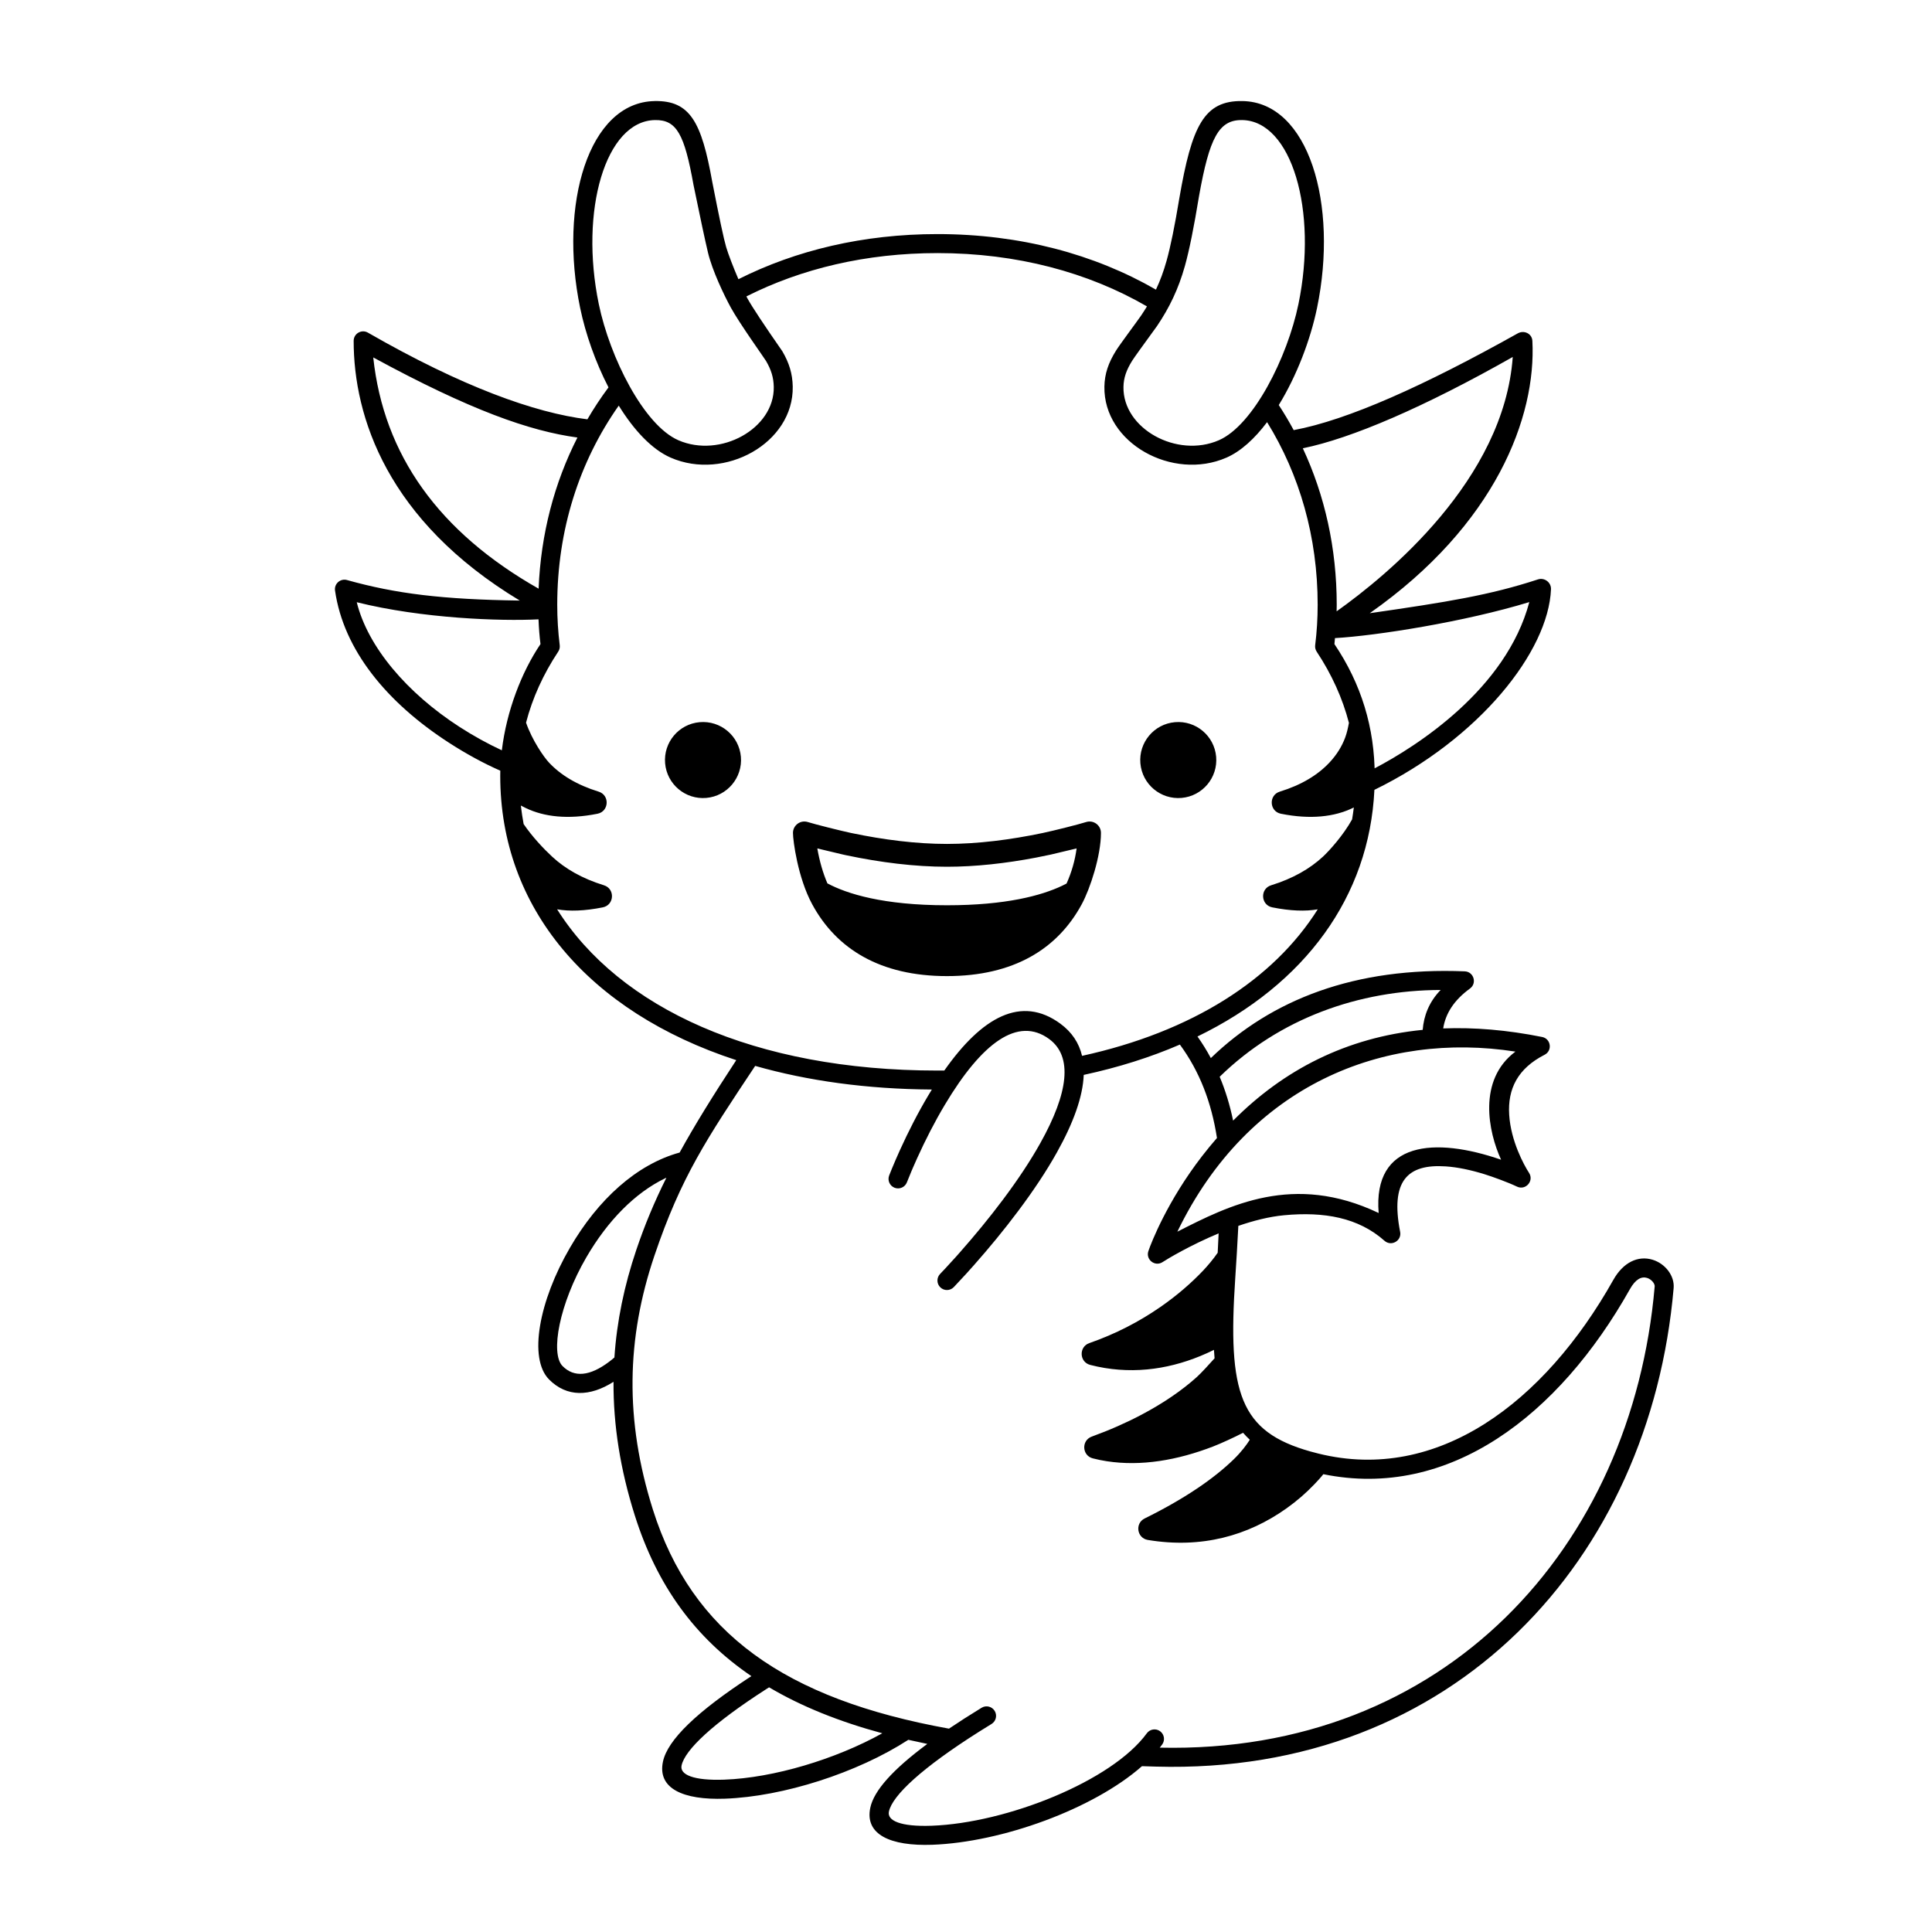<?xml version="1.0" encoding="UTF-8"?>
<!-- Uploaded to: ICON Repo, www.svgrepo.com, Generator: ICON Repo Mixer Tools -->
<svg fill="#000000" width="800px" height="800px" version="1.1" viewBox="144 144 512 512" xmlns="http://www.w3.org/2000/svg">
 <path d="m317.49 170.78c9.398-0.164 12.422 5.539 15.262 21.391 1.84 9.457 3.07 15.23 3.691 17.324 0.566 1.898 1.902 5.371 3.246 8.496 15.227-7.664 33.098-11.957 52.754-11.957 21.914 0 41.609 5.336 57.895 14.723 1.109-2.356 2.039-4.859 2.816-7.648 1.043-3.719 2.168-9.23 3.375-16.539 3.309-19.188 6.523-25.969 16.754-25.789 17.531 0.305 25.438 27.328 19.746 54.824-1.762 8.5-5.402 18.023-10.141 25.738 1.406 2.152 2.727 4.367 3.953 6.644 14.332-2.664 34.648-11.801 59.371-25.637 1.676-0.941 3.781 0.047 3.883 1.98 1.051 20.086-9.688 48.742-43.098 72.176 20.434-2.945 31.832-4.781 44.562-8.953 1.73-0.566 3.543 0.766 3.469 2.602-0.672 16.449-18.898 39.523-46.797 53.164-1.363 28.348-18.391 51.512-46.887 65.363 1.305 1.84 2.481 3.746 3.539 5.719 16.09-15.535 38.215-24.176 67.293-22.984 2.383 0.098 3.309 3.152 1.379 4.555-4.215 3.066-6.469 6.598-7.094 10.57 8.188-0.316 16.926 0.402 26.223 2.269 2.344 0.469 2.777 3.625 0.652 4.711-7.09 3.617-9.832 9.02-9.383 15.938 0.445 6.914 3.871 13.223 5.258 15.359 1.387 2.137-0.91 4.746-3.203 3.641-2.297-1.102-6.426-2.609-8.586-3.277-3.656-1.133-7.144-1.867-10.273-2.078-10.246-0.691-14.711 3.902-12.098 17.348 0.461 2.367-2.344 3.965-4.144 2.367-6.949-6.172-16.039-7.758-26.605-6.769-3.965 0.371-8.141 1.445-12.129 2.816-0.234 4.695-0.543 9.75-0.812 13.758-2.055 30.586 1.176 40.781 19.945 46.039l2.148 0.562c31.508 7.773 59.789-13.469 78.102-46.055 2.598-4.625 6.531-6.508 10.398-5.328 3.352 1.023 5.856 4.254 5.578 7.504-6.203 71.891-58.23 129.04-137.18 126.82-1.246-0.035-2.484-0.074-3.715-0.113-12.938 11.398-37.199 20.168-55.578 20.828-11.062 0.395-17.953-2.691-16.414-9.852 0.969-4.5 5.941-10.086 15.102-16.875-1.703-0.352-3.379-0.715-5.027-1.09-13.539 8.762-33.156 15.051-48.609 15.605-11.062 0.395-17.953-2.691-16.414-9.852 1.23-5.715 8.91-13.176 23.426-22.629-14.953-10.16-25.039-24.047-30.898-42.598-3.863-12.223-5.695-23.934-5.637-35.398-6.238 3.973-12.383 4.125-17.086-0.629-5.516-5.574-2.66-20.801 5.535-34.898 7.441-12.801 17.652-22.086 29.07-25.23 3.949-7.184 8.812-15.043 15.008-24.484-39.195-12.809-62.547-40.387-62.547-75.328 0-0.461 0.004-0.922 0.016-1.387-4.285-1.875-8.988-4.422-13.574-7.387-16.508-10.668-27.969-24.609-30.223-40.348-0.258-1.801 1.418-3.273 3.172-2.785 12.988 3.633 25.316 5.148 45.785 5.438-35.137-21.195-44.02-48.707-44.02-68.82 0-1.938 2.094-3.148 3.773-2.184 25.023 14.375 44.246 21.25 58.168 22.973 1.707-2.926 3.574-5.75 5.594-8.465-3.457-6.691-6.094-14.203-7.512-21.051-5.695-27.496 2.211-54.52 19.742-54.824zm76.887 266.03c-2.676 4.484-5.137 9.301-7.32 14.121l-1.078 2.434c-0.168 0.387-0.332 0.77-0.488 1.141l-1.148 2.816c-0.496 1.297-1.953 1.949-3.254 1.453-1.297-0.496-1.949-1.953-1.453-3.254l0.746-1.855 0.973-2.301c0.348-0.805 0.719-1.645 1.113-2.516 2.258-4.981 4.801-9.961 7.582-14.621 0.301-0.504 0.602-1 0.902-1.488-17.23-0.117-32.938-2.305-46.82-6.266-12.824 19.293-19.613 29.328-26.719 50.344-7.394 21.871-7.894 43.473-0.387 67.25 10.348 32.754 34.984 50.199 78.465 58.043 2.625-1.773 5.508-3.617 8.648-5.539 1.188-0.723 2.738-0.352 3.461 0.836 0.727 1.188 0.355 2.738-0.832 3.465l-3.238 2.012c-15.141 9.566-23.035 16.91-23.957 21.199-0.52 2.422 3.117 4.051 11.305 3.758 19.961-0.715 47.84-11.867 57.039-24.496 0.82-1.125 2.394-1.371 3.519-0.555 1.125 0.82 1.371 2.394 0.555 3.519l-0.641 0.836c75.547 1.703 125.2-53.062 131.16-122.23 0.062-0.734-0.832-1.887-2.027-2.254-1.465-0.445-3.039 0.309-4.539 2.981-18.828 33.508-47.957 55.848-81.242 49.035-0.777 0.992-1.77 2.035-2.5 2.797-2.039 2.137-4.457 4.262-7.25 6.25-10.207 7.254-22.535 10.746-36.766 8.379-2.894-0.484-3.473-4.394-0.84-5.691 10.645-5.254 18.348-10.57 23.59-15.66 2.051-1.988 3.441-3.875 4.273-5.203-0.633-0.586-1.223-1.203-1.781-1.844-2.394 1.242-5.922 2.852-7.945 3.633-9.426 3.633-19.055 5.312-28.18 3.902-1.254-0.191-2.484-0.445-3.699-0.758-2.875-0.738-3.07-4.75-0.277-5.766 4.75-1.727 9.094-3.648 13.051-5.731 6.102-3.211 10.984-6.629 14.766-10.031 1.172-1.051 3.418-3.519 4.731-4.988-0.074-0.719-0.125-1.465-0.168-2.238-1.043 0.527-2.25 1.082-3.602 1.637-9.027 3.711-18.965 4.988-29.184 2.356-2.898-0.746-3.066-4.797-0.242-5.781 6.938-2.414 13.199-5.668 18.809-9.551 4.457-3.086 8.246-6.391 11.367-9.684 1.109-1.172 2.695-3.023 3.844-4.711 0.086-1.723 0.172-3.43 0.25-5.133-7.606 3.172-13.672 6.828-14.84 7.602-2.004 1.328-4.547-0.637-3.777-2.91 0.773-2.273 5.059-13.289 14.215-25.148 1.285-1.66 2.602-3.269 3.961-4.824-1.457-9.422-4.586-17.617-9.828-24.754-7.754 3.352-16.273 6.055-25.48 8.035-0.234 5.809-2.75 12.75-7.121 20.562-2.773 4.961-6.25 10.176-10.27 15.539-3.727 4.981-7.719 9.816-11.711 14.328l-2.016 2.25-3.328 3.574c-0.969 0.996-2.562 1.02-3.562 0.047-0.996-0.969-1.02-2.562-0.047-3.562l1.41-1.488 2.766-3.027c0.328-0.367 0.664-0.746 1.004-1.133 3.906-4.414 7.812-9.148 11.453-14.008 3.894-5.199 7.25-10.234 9.902-14.977 7.527-13.449 8.629-23.008 2.359-27.613-8.266-6.07-17.816 0.949-27.664 17.461zm-46.559 154.35-0.777 0.492c-14.137 9.09-21.527 16.078-22.418 20.219-0.52 2.422 3.117 4.051 11.305 3.758 13.059-0.469 29.504-5.402 41.891-12.293-11.488-3.113-21.453-7.125-30-12.176zm-27.215-135.05-0.352 0.16c-7.977 3.856-15.23 11.246-20.859 20.926-7.144 12.289-9.617 25.48-6.309 28.824 3.082 3.113 7.25 2.691 12.332-1.133 0.469-0.355 0.941-0.734 1.41-1.141 0.641-9.602 2.606-19.055 5.812-28.539 2.211-6.535 4.746-12.648 7.965-19.098zm225-33.426c-34.766-5.414-70.715 8.691-89.59 47.723 13.691-6.969 30.777-15.695 53.348-4.949-1.555-19.066 14.922-20.184 32.445-14.121-3.379-7.34-6.281-21.105 3.797-28.652zm-19.816-16.332c-21.719 0.059-42.715 7.527-58.559 23 1.539 3.664 2.711 7.539 3.562 11.625 13.367-13.453 30.027-22.055 50.238-24.055 0.297-3.727 1.68-7.402 4.758-10.57zm-133.35-195.28c-18.918 0-36.066 4.125-50.633 11.48l0.297 0.57c1.227 2.223 4.305 6.879 9.23 13.965 1.797 3.074 2.691 5.938 2.754 9.367 0.262 14.984-18.066 25.055-32.34 18.828-5.047-2.203-9.793-7.356-13.77-13.789-10.438 14.816-16.301 32.887-16.301 52.781 0 3.606 0.223 7.184 0.66 10.719 0.074 0.594-0.066 1.199-0.402 1.699-3.969 5.992-6.832 12.305-8.523 18.816 1.598 4.625 4.672 9.086 6.109 10.613 3.059 3.25 7.352 5.891 13.125 7.672 2.996 0.926 2.777 5.238-0.297 5.856-7.871 1.578-14.191 0.809-18.996-1.504-0.469-0.23-0.914-0.449-1.32-0.668 0.191 1.652 0.438 3.285 0.738 4.902 2.262 3.336 5.266 6.519 7.574 8.66 3.441 3.191 7.953 5.789 13.707 7.566 2.996 0.922 2.777 5.234-0.297 5.852-4.832 0.969-8.844 1.09-12.109 0.52 16.453 26.121 52.227 42.73 100.79 42.73 0.609 0 1.215 0 1.82-0.008 9.98-14.215 20.426-20.004 30.762-12.41 3.066 2.254 4.938 5.117 5.742 8.52 29.09-6.359 50.703-20.164 62.457-38.828-3.254 0.566-7.246 0.438-12.051-0.523-3.07-0.617-3.293-4.93-0.297-5.852 5.754-1.777 10.266-4.375 13.711-7.566 1.715-1.594 5.363-5.621 7.742-9.891 0.176-1.047 0.328-2.106 0.457-3.172l-0.328 0.168c-4.805 2.312-11.125 3.082-18.996 1.504-3.074-0.617-3.293-4.93-0.297-5.856 5.773-1.781 10.066-4.422 13.129-7.672 1.992-2.117 3.344-4.367 4.18-6.602 0.469-1.242 0.777-2.641 1.016-3.953-1.691-6.527-4.562-12.859-8.543-18.871-0.332-0.504-0.477-1.105-0.402-1.703 0.441-3.539 0.66-7.113 0.66-10.719 0-17.973-4.785-34.457-13.402-48.398-3.281 4.356-6.941 7.731-10.777 9.406-14.273 6.227-32.602-3.844-32.34-18.828 0.059-3.406 1.078-6.34 3.086-9.547 1.051-1.688 5.695-7.879 6.68-9.336 0.531-0.789 1.035-1.578 1.516-2.371-15.562-9.008-34.445-14.129-55.523-14.129zm39.391 150.78c1.949-0.617 3.938 0.836 3.938 2.879 0 6.051-2.856 14.773-5.09 18.898-6.422 11.875-18.062 19.047-35.719 19.047-17.66 0-29.297-7.172-35.723-19.047-3.816-7.051-5.086-16.852-5.086-18.898 0-2.043 1.984-3.496 3.934-2.879 1.949 0.617 9.043 2.383 11.469 2.894 8.648 1.816 17.316 2.902 25.406 2.902 8.09 0 16.758-1.086 25.406-2.902 3.031-0.641 9.52-2.277 11.465-2.894zm-2.516 6.988c-3.102 0.758-5.367 1.301-6.793 1.621l-3.922 0.805c-8.027 1.531-16.035 2.43-23.641 2.43-8.559 0-17.625-1.137-26.648-3.035-0.254-0.051-0.559-0.117-0.914-0.199l-6.797-1.621c0.59 3.394 1.48 6.484 2.672 9.262 5.184 2.766 14.797 5.801 31.688 5.801 15.648 0 25.047-2.586 30.465-5.144l1.227-0.613c1.355-3.043 2.242-6.144 2.664-9.305zm26.062-33.457c5.543-0.488 10.43 3.613 10.918 9.156 0.484 5.543-3.617 10.43-9.16 10.918-5.547 0.484-10.434-3.617-10.918-9.16s3.617-10.43 9.16-10.914zm-125.95 0c5.543-0.488 10.434 3.613 10.918 9.156 0.484 5.543-3.617 10.43-9.16 10.918-5.543 0.484-10.43-3.617-10.918-9.16-0.484-5.543 3.617-10.43 9.16-10.914zm219.86-31.824c-17.156 5.246-40.613 8.93-51.504 9.543l-0.141 1.586c7.117 10.547 10.676 22.191 10.676 34.93l-0.039-1.992c11.152-5.84 34.891-20.977 41.008-44.066zm-310.74 0.035c2.953 11.926 13.391 24.094 27.199 33.02 3.738 2.414 7.602 4.535 11.25 6.223 1.25-10.391 5.207-20.699 10.242-28.152-0.258-2.031-0.43-4.219-0.52-6.555-10 0.516-30.793-0.203-48.172-4.535zm306.35-64.996c-23.516 13.332-42.754 21.574-55.633 24.203 5.82 12.477 8.984 26.484 8.984 41.473 0 0.539-0.008 1.113-0.027 1.734 13.48-9.566 44.355-34.891 46.676-67.41zm-301.98 0.125c2.769 25.84 17.375 46.27 43.824 61.281 0.586-14.523 4.176-28.047 10.285-40.055-12.621-1.715-28.344-7.219-54.109-21.227zm230.29-62.906c-6.215-0.109-8.691 4.711-11.445 20.129-1.352 8.258-2.602 14.434-3.742 18.52-1.719 6.129-4.102 11.055-7.383 15.922-3.918 5.375-6.113 8.438-6.582 9.188-1.559 2.492-2.281 4.57-2.32 6.965-0.195 11.07 14.18 18.969 25.285 14.125 9.133-3.988 18.148-21.906 21.086-36.082 5.141-24.832-1.797-48.539-14.898-48.766zm-155.62 0c-13.105 0.227-20.039 23.934-14.898 48.766 2.934 14.176 11.949 32.094 21.086 36.082 11.105 4.844 25.48-3.055 25.285-14.125-0.043-2.504-0.68-4.543-2.066-6.91-0.402-0.691-6.965-9.852-9.289-14.078-1.816-3.297-4.945-9.859-6.082-14.625-0.758-3.18-2.031-9.137-3.824-17.871-2.41-13.465-4.465-17.34-10.211-17.238z"/>
</svg>